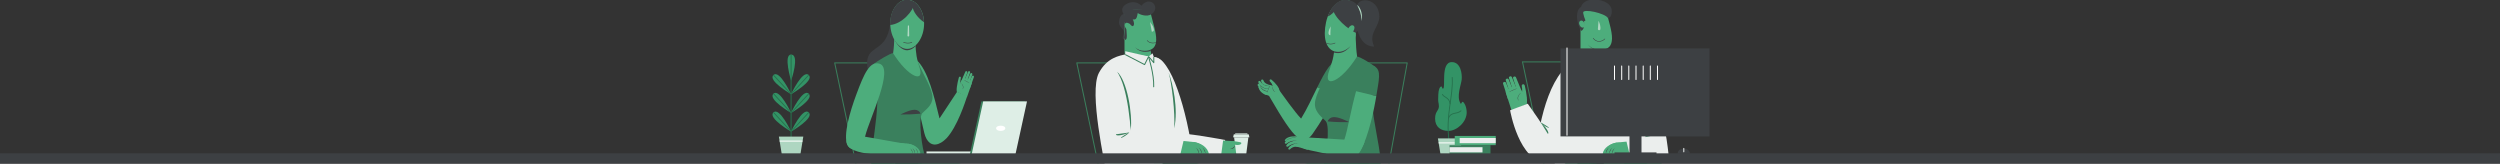 <?xml version="1.0" encoding="utf-8"?>
<!-- Generator: Adobe Illustrator 21.1.0, SVG Export Plug-In . SVG Version: 6.00 Build 0)  -->
<svg version="1.1" id="join-us" xmlns="http://www.w3.org/2000/svg" xmlns:xlink="http://www.w3.org/1999/xlink" x="0px" y="0px"
	 viewBox="0 0 2500 163.6" style="enable-background:new 0 0 2500 163.6;" xml:space="preserve">
<rect x="0" y="0" width="2500" height="163.6" fill="#333333" stroke="none"/>
<style type="text/css">
	.st0{fill:#DEEEE6;}
	.st1{fill:#3A805D;}
	.st2{fill:#4DAD7C;}
	.st3{fill:none;stroke:#3A805D;stroke-linejoin:round;stroke-miterlimit:10;}
	.st4{fill:#3A805D;stroke:#3A805D;stroke-linejoin:round;stroke-miterlimit:10;}
	.st5{fill:#3D4043;}
	.st6{fill:#AED6C1;}
	.st7{clip-path:url(#SVGID_2_);fill:none;stroke:#3D4043;stroke-width:0.521;stroke-linecap:round;stroke-miterlimit:10;}
	.st8{fill:#EBEEED;}
	.st9{clip-path:url(#SVGID_4_);fill:none;stroke:#3D4043;stroke-width:0.521;stroke-linecap:round;stroke-miterlimit:10;}
	.st10{fill:none;stroke:#3A805D;stroke-linecap:round;stroke-linejoin:round;stroke-miterlimit:10;}
	.st11{clip-path:url(#SVGID_6_);}
	.st12{fill:none;}
	.st13{fill:#FFFFFF;}
	.st14{fill:#B2DAC5;}
	.st15{fill:none;stroke:#3D4043;stroke-width:0.566;stroke-linecap:round;stroke-miterlimit:10;}
	.st16{fill:#339366;}
	.st17{fill:none;stroke:#26714D;stroke-width:0.907;stroke-linecap:round;stroke-miterlimit:10;}
	.st18{clip-path:url(#SVGID_8_);fill:none;stroke:#FFFFFF;stroke-miterlimit:10;}
	.st19{fill:none;stroke:#3A805D;stroke-miterlimit:10;}
	.st20{fill:none;stroke:#3D4043;stroke-width:0.511;stroke-linecap:round;stroke-miterlimit:10;}
	.st21{fill:none;stroke:#3A805D;stroke-width:1.026;stroke-linecap:round;stroke-linejoin:round;stroke-miterlimit:10;}
	.st22{clip-path:url(#SVGID_10_);}
	.st23{clip-path:url(#SVGID_12_);fill:none;stroke:#26714D;stroke-width:0.907;stroke-miterlimit:10;}
	.st24{clip-path:url(#SVGID_14_);fill:none;stroke:#26714D;stroke-width:0.907;stroke-miterlimit:10;}
	.st25{clip-path:url(#SVGID_16_);fill:none;stroke:#26714D;stroke-width:0.907;stroke-miterlimit:10;}
	.st26{clip-path:url(#SVGID_18_);fill:none;stroke:#26714D;stroke-width:0.907;stroke-miterlimit:10;}
	.st27{fill:none;stroke:#26714D;stroke-miterlimit:10;}
	.st28{clip-path:url(#SVGID_20_);fill:none;stroke:#26714D;stroke-width:0.907;stroke-miterlimit:10;}
	.st29{clip-path:url(#SVGID_22_);fill:none;stroke:#26714D;stroke-width:0.907;stroke-miterlimit:10;}
	.st30{clip-path:url(#SVGID_24_);fill:none;stroke:#FFFFFF;stroke-miterlimit:10;}
	.st31{fill:none;stroke:#FFFFFF;stroke-linecap:round;stroke-miterlimit:10;}
	.st32{fill:none;stroke:#FFFFFF;stroke-miterlimit:10;}
	.st33{fill:none;stroke:#EBEEED;stroke-linecap:round;stroke-miterlimit:10;}
</style>
<g>
	<ellipse class="st0" cx="1338.2" cy="288.7" rx="51.7" ry="3.9"/>
	<g>
		
			<rect x="1311.8" y="241.7" transform="matrix(6.123234e-17 -1 1 6.123234e-17 1114.408 1599.871)" class="st1" width="90.6" height="2"/>
	</g>
	<g>
		<path class="st1" d="M1339.4,60.8c8.2,3.4,4.4,17.7-3.3,33.6l-18.8-7.1C1325.1,71.5,1332.1,58.7,1339.4,60.8z"/>
		<path class="st2" d="M1271.4,92.2l5-2.8c0.9-0.5,2.1-0.3,2.7,0.6c3.5,4.9,16.1,22.6,22,28.6c5.9-9.6,11.2-21.1,16.2-31.3l18.8,7.1
			c-6.8,14.2-16.6,29.6-23.8,39.9c-9.9,12.7-17.6,5.7-41.9-36.1C1268.6,95.1,1267.4,93.8,1271.4,92.2z"/>
	</g>
	<g>
		<polygon class="st3" points="1365.3,62.9 1407.2,62.9 1383.1,195.9 1356.6,195.9 		"/>
		<rect x="1279" y="195.1" class="st4" width="104" height="3"/>
	</g>
	<path class="st1" d="M1375.4,66.9c-4.3-3.4-15.6-10.3-18.2-10.3s-20.7-4.7-26.7,9.6c-5.9,13.8-15.6,28.4-15.6,37.9
		c0,8.7,8.1,13.9,10.9,17.1c4.7,5.5,0.3,38.6-3.7,48.6l58.8,0.4C1381.5,139.4,1364.7,104.9,1375.4,66.9z"/>
	<path class="st2" d="M1357.1,56.4c-1.6-10.9-1.5-24.2-1.4-30.5c0.1-2-1.6-3.7-3.6-3.7l0,0c-1.1,0-2.1,0.5-2.7,1.3l-13,16.9
		c-1,1.2-1.6,2.7-1.7,4.3c-0.7,12.5-2.8,18.3-5.4,25.6C1322.1,89.8,1341.3,82,1357.1,56.4z"/>
	<path class="st5" d="M1327.7,121.4c0.1-0.6,1-2.3,2.4-3.2c3.9-2.6,10.2-0.3,19.3,3.9C1342,122.3,1334.7,122.1,1327.7,121.4z"/>
	<g>
		<g>
			<path class="st2" d="M1307.8,149.8l-10.9-3.1c-2.9-0.7-4.4-3.2-4.1-6.2l0,0c0.2-1.9,0.3-4.2,3.2-3.9l12.1,1L1307.8,149.8z"/>
			<path class="st2" d="M1298.4,137.1c-4.2-1.5-11-0.8-13.5,2.8c-0.3,0.4,0,1.1,0.7,1.3l0,0c0.4,0.2,0.9,0.1,1.2-0.1
				c1.2-0.9,4.8-2.8,10.3-0.8L1298.4,137.1z"/>
			<path class="st2" d="M1298.9,138.3c-4.2-1.5-11.3-0.3-14,4c-0.3,0.5,0,1.2,0.6,1.4l0,0c0.4,0.2,0.9,0.1,1.2-0.2
				c1.3-1.1,5-3.5,10.6-1.5L1298.9,138.3z"/>
			<path class="st5" d="M1296.4,137.8c-2.6-0.8-8.5,0.2-10.7,3.5c0,0,0,0,0,0C1288.2,138.5,1292.7,137.4,1296.4,137.8z"/>
			<path class="st2" d="M1299.8,141.2c-4.3-1.3-11.2,0.1-13.5,4.2c-0.3,0.5,0.1,1.1,0.7,1.3l0,0c0.4,0.1,0.9,0,1.2-0.2
				c1.2-1.1,4.7-3.5,10.3-1.8L1299.8,141.2z"/>
			<path class="st5" d="M1297,140.8L1297,140.8c-1.9-0.5-5.9-0.1-8.4,1.5c1-0.5,2.1-0.8,3.5-1C1293.7,140.8,1296.1,140.7,1297,140.8
				z"/>
			<path class="st2" d="M1299.5,143.7c-3.7-0.9-9.4,0.9-11.2,4.7c-0.2,0.5,0.1,1,0.7,1.2l0,0c0.4,0.1,0.7,0,1-0.3
				c0.9-1,3.8-3.5,8.6-2.3L1299.5,143.7z"/>
			<path class="st5" d="M1298.3,143.5c-2.5-0.4-5.7,0.2-8,1.7c0.7-0.4,1.6-0.7,2.6-0.8C1294.6,143.7,1296.6,143.4,1298.3,143.5z"/>
		</g>
		<path class="st2" d="M1303.6,148.6l1.5-11.3l39,2.3l11.6,0.7c2.9,0.2,5.8,0.6,9,1.3c-3.6,9.5-7.3,13.4-10.5,14.9
			c-2.3,1-4.2,1.3-5.7,1l0,0C1330.7,154.9,1308.2,150.2,1303.6,148.6z"/>
	</g>
	<g>
		<g>
			<path class="st5" d="M1350.7,284l-1.6,3.7c-0.2,0.4,0.3,0.7,0.7,0.5l22.5-16.8l-3.5-4.2C1357.7,281.4,1352.9,284.3,1350.7,284z"
				/>
			<path class="st2" d="M1362.6,270.1c-0.8,0.7-1.7,1.4-2.6,2.1c-4.7,3.5-5.4,3-5.4,3l-3.8,8.9c2.2,0.4,7-2.6,18.1-16.8l-1.4-1.7
				C1367.4,265.5,1365.6,267.5,1362.6,270.1z"/>
		</g>
		<path class="st1" d="M1340.7,192.3c28.6-5.7,33.5-6.9,34-12.6c0.9-9.2-0.9-20.3-22.6-22c-15.9-1.3-76.5,7.8-77.9,22.1
			C1272,201.2,1340.7,192.3,1340.7,192.3z"/>
		<path class="st2" d="M1367.4,265.5c0,0-0.4,3.2-5.8,7.2c-5.4,4-7.1,2.4-7.1,2.4s-8.5-10.3-16.5-16.9c-7.8-6.5,14.4-10.8,14.4-10.8
			L1367.4,265.5z"/>
		<path class="st1" d="M1302.8,173c-7.6-12.6-39,2.3-28.9,19.7c18.1,30.9,51.9,59.1,70.2,72.3l16-11.7
			C1340.8,227.8,1309.1,183.6,1302.8,173z"/>
		<path class="st5" d="M1305.4,185.5c-3,2.4-3.8,5.4-4.5,8.5c-1.8,8-3.7,19.7-4.4,28.7c7,7.7,14.3,14.8,21.4,21.1
			c2.5,1.9,4.9,3.9,7.3,6c3.5-10.7,7.2-20.6,9.8-30.4v0c-9.8-13.5-19.2-26.8-25.6-36.1c-0.2-0.3-0.7-0.4-1.1-0.2
			C1307.5,183.9,1306,185.1,1305.4,185.5z"/>
	</g>
	<path class="st1" d="M1362.5,194.5c12.4-1.8,18-17.1,18.3-24.4c0.7-13.6-4.4-11.1-16.6-8.2c-12.8,3.1-61.5,13.9-60.6,31.4
		C1304.3,205.7,1362.5,194.5,1362.5,194.5z"/>
	<g>
		<path class="st5" d="M1307.1,285.5l-3.7,2c-0.4,0.2-0.2,0.8,0.2,0.8h28.6v-6.2C1314.3,286.8,1308.6,287.1,1307.1,285.5z"/>
		<path class="st2" d="M1325.5,281.5c-1.1,0.1-2.2,0.1-3.4,0.1c-5.9,0-6.2-0.9-6.2-0.9l-8.7,4.7c1.5,1.6,7.2,1.3,25.1-3.4v-1.3
			C1332.3,280.8,1329.6,281.3,1325.5,281.5z"/>
		<path class="st2" d="M1332.3,280.8c0,0-2.4,2.3-9.2,2.3s-7.2-2.3-7.2-2.3s0-13.1-1.9-23c-1.9-9.7,18.3,0,18.3,0V280.8z"/>
	</g>
	<g>
		<path class="st1" d="M1334.9,190.5c0-14.3-32.1-9.7-31.3,2.1c1.9,27.1,6.6,53.7,8.8,77h21.8C1335.2,239.5,1334.9,215,1334.9,190.5
			z"/>
	</g>
	<g>
		<path class="st1" d="M1375.4,66.9c5.7,4,3.7,12.3,0.9,29.1l-20.2-4.9C1360.5,75.8,1369,62.4,1375.4,66.9z"/>
		<path class="st2" d="M1344.3,139.8c3.3-9.3,6.8-31,11.8-48.6l20.2,4.9c-0.6,3.4-1.2,7.1-2,10.9c-3.7,19.2-11.5,45.2-18.5,49.5
			C1343.5,163.2,1341.3,147.1,1344.3,139.8z"/>
	</g>
	<path class="st2" d="M1355.7,35.3c-1.9,9.1-10.1,18.3-19.6,16.5c-10.8-2-13.1-15-10.1-29.3c3.1-14.4,12.5-23.8,22-22.3
		C1357.5,1.7,1354.6,20.3,1355.7,35.3z"/>
	<path class="st5" d="M1332.4,7.5c1.4,10.6,16.6,22.3,23.3,25.3c1.1-1.6,2.5-1.8,7.6-5.9c-2.6-14.9-3.2-23.7-13.5-26.5
		C1342.5-1.6,1336.7,1.5,1332.4,7.5z"/>
	
		<ellipse transform="matrix(0.519 -0.855 0.855 0.519 624.049 1169.211)" class="st2" cx="1351.1" cy="30" rx="4.7" ry="2.9"/>
	<path class="st5" d="M1357.1,5c2.7-7.2,17.7-6.9,21.5,6.2c4.3,14.9-11.7,20.2-4.4,35.4c-15,0-17.6-19.5-18-22.9
		C1355.7,17.1,1357.1,5,1357.1,5z"/>
	<path class="st6" d="M1357.1,5c1.8,1,6.1,6.7,4.6,16.1C1361,12.8,1359.7,10.5,1357.1,5z"/>
	<path class="st6" d="M1330.8,26.3c-0.5,4.5-0.4,8.9-0.4,8.9C1327,35.2,1328.8,29.5,1330.8,26.3z"/>
	<g>
		<defs>
			<path id="SVGID_1_" d="M1355.7,35.3c0.3,9-10.1,18.3-19.6,16.5c-10.8-2-13.1-15-10.1-29.3c3.1-14.4,12.5-23.8,22-22.3
				C1357.5,1.7,1354.6,20.3,1355.7,35.3z"/>
		</defs>
		<clipPath id="SVGID_2_">
			<use xlink:href="#SVGID_1_"  style="overflow:visible;"/>
		</clipPath>
		<path class="st7" d="M1335.1,43c-3.3,1.8-8.4,1.4-11.5-1.6"/>
	</g>
	<path class="st5" d="M1351.1,45.4c-3.9,4.4-9.5,7.2-15,6.3c-0.7-0.1-1.3-0.3-1.9-0.5c-0.1,0.5-0.1,0.9-0.2,1.4
		c2,0.6,4.5,0.6,6.3,0.3C1344.2,52.2,1348.1,49.4,1351.1,45.4z"/>
	<path class="st5" d="M1335.8,8.4c0.2-1.2-1.8-1.5-2.2-2.4c-2.5,2.8-4.4,6.2-5.8,10.4C1331.1,15.2,1335.3,11.4,1335.8,8.4z"/>
</g>
<g>
	<g>
		<path class="st8" d="M1225.8,154.1l-0.7-14.1c0,0-37.3-7.4-60.6-7.8l4.7,11.9C1180,163,1225.8,154.1,1225.8,154.1z"/>
	</g>
	<g>
		<path class="st8" d="M1193,157.2c-5.7-46.2-22.4-100.9-39.2-100.1l0,0c-17.1,3.7,5.8,79.3,10.4,100.7"/>
	</g>
	<ellipse class="st0" cx="1194.1" cy="288.7" rx="73.7" ry="3.9"/>
	<g>
		
			<rect x="1093.4" y="241.7" transform="matrix(6.123234e-17 -1 1 6.123234e-17 896.018 1381.482)" class="st1" width="90.6" height="2"/>
	</g>
	<polygon class="st2" points="1091.7,289.5 1091.7,289.5 1091.7,289.5 	"/>
	<g>
		<g>
			<g>
				<path class="st2" d="M1221.2,154.6c0,0,10.4,0.4,15.4-1c4.7-1.3,9-2.1,7.6-6.2l0,0c-0.8-3.5-7.1-6-11.4-6.3l-9.7-0.6
					L1221.2,154.6z"/>
			</g>
		</g>
		<g>
			<g>
				<polygon class="st0" points="1236.4,155.2 1246.1,155.2 1248.4,137.3 1234.1,137.3 				"/>
			</g>
			<rect x="1235.2" y="133.4" class="st0" width="12.2" height="0.9"/>
			<polygon class="st0" points="1249.4,137.3 1248.7,134.3 1233.8,134.3 1233.1,137.3 			"/>
		</g>
		<path class="st2" d="M1241.1,143.8c0.8-1.1-0.3-1.4-1-1.6c0,0-5.7-1.1-7.6-1.2c-0.4,0.5-0.5,1.8-0.4,3
			C1234.3,145,1239.7,145.7,1241.1,143.8z"/>
		<path class="st5" d="M1229.8,149.1c2.4-0.4,5-2.4,5.3-4.1C1234.9,146.6,1234.2,149.1,1229.8,149.1z"/>
	</g>
	<g>
		<polygon class="st3" points="1118.7,62.9 1076.8,62.9 1104.9,195.9 1131.4,195.9 		"/>
		
			<rect x="1104.8" y="195.1" transform="matrix(-1 -4.489754e-11 4.489754e-11 -1 2313.667 393.273)" class="st4" width="104" height="3"/>
	</g>
	<path class="st1" d="M1173.6,194.3c-12.6-0.3-19.6-10.8-20.8-19.5c-1.8-13.4,4-16.6,16.5-15.2c13.1,1.5,62.3,4.1,63.6,26.4
		C1233.6,198.5,1173.6,194.3,1173.6,194.3z"/>
	<path class="st5" d="M1169.3,167.8c19.6,1.1,34.7,27.8,34.7,27.8l-28.4-0.1C1175.6,195.5,1153.8,167,1169.3,167.8z"/>
	<path class="st1" d="M1128.8,194.3c-12.6-0.3-19.6-10.8-20.8-19.5c-1.8-13.4,2.7-14.1,15.2-12.6c13.1,1.5,60.6,0.5,61.5,23.5
		C1185.2,198.1,1128.8,194.3,1128.8,194.3z"/>
	<path class="st5" d="M1126.1,51.2c0,0,7.2-0.2,15.3-0.2c8.1,0,11.2,2.4,11.2,2.4s0.1,3.1-0.8,4
		C1150.9,58.2,1126.1,51.2,1126.1,51.2z"/>
	<g>
		<path class="st5" d="M1148.5,15.4c4.5-1.2,7.8-4.7,6.4-9.5s-8.3-6.7-13.4-0.2c-5.2-4.9-10.9-3.4-12.4-2.9
			c-4.1,1.5-9.4,4.8-5.6,11.2c-4.7,1.6-4.5,8.7-4.5,8.7c0.2,4.5,4.9,6.4,4.9,9.3c0,3.9-4.1,8,3.3,8c7.6-0.8,11.6-4.5,9.9-11.3
			c0-3.1,1-4.3,2.5-4.3c1.6,0.2,3.3,2.5,4.9,1.7c1.6-0.8,0.4-3.6-1-5.2C1146.3,21.1,1147.5,21.2,1148.5,15.4z"/>
		<path class="st2" d="M1124.5,52V37.3V22.4h10.4l15.7,27.5l0.8,5.6c0,2.7-3.2,5.3-12.5,5.3S1124.5,57,1124.5,52z"/>
		<path class="st2" d="M1127,23.6c0,0-2-7.3-2.2-8.6c-0.7-4,8.5-5.5,12.1-5.5s12.8-0.6,13.9,4.3c2.1,8.8,5.6,18.9,5.4,26.1
			c-0.2,6.5-3,10.8-11.6,10.8c-13.3,0-13.8-13.5-16.3-21.5L1127,23.6z"/>
		<path class="st5" d="M1144.5,50.8c2.5,0,4.5-0.4,6.1-1.1l0.2,1.3c-1.5,0.5-3.3,0.8-5.4,0.8c-4.9,0-8.1-1.9-10.3-4.6
			C1137.3,49.4,1140.2,50.8,1144.5,50.8z"/>
		<path class="st6" d="M1150,21.9c1,4.9,1.8,9.8,1.8,9.8C1156.1,31.6,1152.9,25.4,1150,21.9z"/>
		<path class="st5" d="M1137.7,13.1c-1,6.7-2.2,6.4-5,6.4c1.4,1.8,1.9,5.6,0.4,6.5c-1.6,0.9-2.8-2.4-4.3-2.6c-1.6,0-2.5,1.3-2.5,4.9
			c0.2,4.1,1.6,11.9-1.2,11.5l-1-2l0.7-6.1l-0.8-22l26.8-1l0.7,5.4C1147,17.4,1139.6,14.4,1137.7,13.1z"/>
		<ellipse transform="matrix(0.905 -0.424 0.424 0.905 95.725 481.192)" class="st2" cx="1128" cy="25.7" rx="2.5" ry="3.6"/>
		<g>
			<defs>
				<path id="SVGID_3_" d="M1127,23.6c0,0-2-7.3-2.2-8.6c-0.7-4,8.5-5.5,12.1-5.5s12.8-0.6,13.9,4.3c2.1,8.8,5.6,18.9,5.4,26.1
					c-0.2,6.5-3,10.8-11.6,10.8c-13.3,0-13.8-13.5-16.3-21.5L1127,23.6z"/>
			</defs>
			<clipPath id="SVGID_4_">
				<use xlink:href="#SVGID_3_"  style="overflow:visible;"/>
			</clipPath>
			<path class="st9" d="M1147.2,40.5c1.9,2.4,5.4,3.2,9.4,1.9"/>
		</g>
	</g>
	<path class="st8" d="M1098.9,72.9c8-15.1,20-17.3,28.7-18.9l21.2,2.5l4.2,0.4c12.2,1.9,18.1,10,21.2,71.5l0.6,30.1
		c0,0-51.3,21.7-68,17.8C1105.3,164.3,1088.6,92.3,1098.9,72.9z"/>
	<polygon class="st8" points="1153.8,57 1153.9,62.7 1148.6,56.5 1152.6,53.4 	"/>
	<path class="st1" d="M1174.2,128.4c1.1-15.8-2.5-45.4-5.6-55.7C1172.6,82.4,1178.6,109,1174.2,128.4z"/>
	<polygon class="st8" points="1125.3,54.6 1145.8,65.2 1148.6,56.5 1125.3,51.2 	"/>
	<path class="st10" d="M1148.6,57c0,0,5.6,17.2,5.1,29.8"/>
	<g>
		<polygon class="st5" points="1233.7,266.1 1235.2,279.6 1244.5,288.4 1220.3,288.4 1218,266.7 		"/>
		<path class="st1" d="M1214,270h25.6l-5.6-83.1c-0.7-8-7.3-14.7-15.3-14.7l0,0c-9.3,0-16.4,8.8-15.3,18L1214,270z"/>
	</g>
	<g>
		<defs>
			<path id="SVGID_5_" d="M1098.9,72.9c8-15.1,20-17.3,28.7-18.9l21.2,2.5l4.2,0.4c12.2,1.9,18.1,10,21.2,71.5l0.6,30.1
				c0,0-51.3,21.7-68,17.8C1105.3,164.3,1088.6,92.3,1098.9,72.9z"/>
		</defs>
		<clipPath id="SVGID_6_">
			<use xlink:href="#SVGID_5_"  style="overflow:visible;"/>
		</clipPath>
		<g class="st11">
			<polyline class="st10" points="1124.7,54.3 1144.6,64.6 1148.6,56.5 1153.8,62.7 1153.8,55.6 			"/>
		</g>
	</g>
	<line class="st12" x1="1139.2" y1="269.6" x2="1138.2" y2="260.1"/>
	<path class="st1" d="M1130.7,130.7L1130.7,130.7c-2.3-18-8.6-47.1-13.6-58.9C1126.9,80.1,1132.8,113.7,1130.7,130.7z"/>
	<g>
		<g>
			<path class="st8" d="M1130.7,131c-1.8-27.6-8.6-67.7-23.9-64.4l0,0c-16.5,14.9-4.6,55,0,76.4"/>
		</g>
		<path class="st8" d="M1185.8,154.1l-0.8-17c0,0-37-6.3-60.5-4.9l-17.6,11.9C1111.2,162.8,1185.8,154.1,1185.8,154.1z"/>
	</g>
	<g>
		<g>
			<path class="st2" d="M1180,155.8l16.3-0.3c4.4-0.1,7.3-2.8,8-6.7l0,0c-0.6-3.5-6.9-6.3-11.1-6.8l-9.7-1L1180,155.8z"/>
			<g>
				<path class="st2" d="M1193.3,141.9c7.2,0.8,14.7,5.5,15.5,12c0.1,0.8-0.7,1.5-1.7,1.5h0.2c-0.6,0-1.2-0.4-1.5-0.9
					c-1-1.9-4.3-6.8-12.9-7.2L1193.3,141.9z"/>
			</g>
			<path class="st2" d="M1191,141.9c6.5,0.7,14.4,6.1,14.6,12.2c0,0.8-0.9,1.3-1.9,1.2l0,0c-0.6-0.1-1.2-0.4-1.4-0.9
				c-0.8-1.9-3.7-6.7-12.2-7.6L1191,141.9z"/>
			<path class="st2" d="M1190.5,142.9c5.4,0.9,11.7,5.9,11.4,11.5c0,0.7-0.8,1.2-1.7,1l0,0c-0.5-0.1-1-0.4-1.1-0.8
				c-0.5-1.7-2.6-6.1-9.7-7.3L1190.5,142.9z"/>
		</g>
		<path class="st5" d="M1205.5,154c0-2.8-1-5-3.6-7C1204.6,149.4,1205.5,154,1205.5,154z"/>
		<path class="st5" d="M1202,154.2c0-2.8-1-5-3.6-7C1201,149.6,1202,154.2,1202,154.2z"/>
		<path class="st5" d="M1199.2,154.4c0-2.8-1-5-3.6-7C1198.2,149.8,1199.2,154.4,1199.2,154.4z"/>
	</g>
	<g>
		<path class="st1" d="M1129.1,132.5l-13.1,1.8C1115.4,136.4,1123,135.4,1129.1,132.5z"/>
		<path class="st1" d="M1129.3,132.1c-0.8,2.2-8.2,6.5-8.4,5.7C1120.7,137.4,1125.1,134.9,1129.3,132.1z"/>
	</g>
	<path class="st5" d="M1202.5,185.3c-0.5,6.6-0.5,10.6,1.6,10.3C1204.4,195.6,1202.5,185.3,1202.5,185.3z"/>
	<path class="st5" d="M1155.6,189.3l-27.7,5h0c0.3,0,0.6,0,0.9,0c0,0,12.5,0.8,25.6,0.4c0.3,0,0.6,0,0.9,0
		C1155.3,194.7,1156.1,192.4,1155.6,189.3z"/>
	<g>
		<polygon class="st5" points="1185.2,265.6 1186.7,279.2 1196,288 1171.8,288 1169.6,266.3 		"/>
		<path class="st1" d="M1164.8,269.6h25.6l-5.6-87.6c-0.7-8-7.3-14.7-15.3-14.7l0,0c-9.3,0-16.4,8.8-15.3,18L1164.8,269.6z"/>
	</g>
</g>
<g>
	<ellipse class="st0" cx="914" cy="288.7" rx="58" ry="3.9"/>
	<g>
		
			<rect x="834.8" y="241.7" transform="matrix(6.123234e-17 -1 1 6.123234e-17 637.335 1122.799)" class="st1" width="90.6" height="2"/>
	</g>
	<g>
		<g>
			
				<rect x="926.5" y="151.4" transform="matrix(-1 -1.224647e-16 1.224647e-16 -1 1900 307.856)" class="st0" width="47" height="5"/>
			<polygon class="st1" points="969.4,156.4 1013.2,156.4 1025.2,101.4 981.4,101.4 			"/>
			<polygon class="st0" points="971.2,156.4 1015,156.4 1027,101.4 983.2,101.4 			"/>
		</g>
		<ellipse class="st13" cx="1000.7" cy="128.3" rx="4.6" ry="2.6"/>
	</g>
	<g>
		<polygon class="st3" points="876.5,62.9 834.7,62.9 862.7,195.9 889.2,195.9 		"/>
		
			<rect x="862.8" y="195.1" transform="matrix(-1 -1.224647e-16 1.224647e-16 -1 1829.562 393.273)" class="st4" width="104" height="3"/>
	</g>
	<path class="st2" d="M928,263.2c0,0,20.1-2.8,15.6,5.2c-3,5.3-5.7,12.4-7.2,16.2h-15.6L928,263.2z"/>
	<path class="st2" d="M928.1,281.8c0.9,0.1,2,0.1,3,0.1c5.3,0,5.6-0.8,5.6-0.8l7.8,4.5c-1.4,1.5-7.1,1.8-23.1-2.7l0.6-1.9
		C922,281,924.4,281.5,928.1,281.8z"/>
	<path class="st1" d="M920.2,153.2l54.1,13.8c7,1.8,10.7,9.3,7.8,15.9l-36.9,84.4h-26.9l25.8-65l-36.6-8.4
		c-12.3-2.8-19-16.1-13.9-27.7l0,0C898,155.9,909.3,150.4,920.2,153.2z"/>
	<path class="st5" d="M893.5,166.3L893.5,166.3c1.4-3.2,3.4-5.9,5.8-8c1.7,1.4,3.1,1.3,3.1,1.3l39.7,9c8,2.3,11.7,11.4,8.6,19
		l-7,14.8l-36.2-8.4C895.2,191.1,888.5,177.8,893.5,166.3z"/>
	<path class="st2" d="M892.3,263.2c0,0,20.1-2.8,15.6,5.2c-3,5.3-5.7,12.4-7.2,16.2H885L892.3,263.2z"/>
	<path class="st5" d="M911.5,287.3c0.4,0.2,0.2,0.7-0.2,0.7h-26.2c-0.6,0-1-0.6-0.8-1.2l1.4-4.1c16,4.6,21.7,4.3,23,2.8L911.5,287.3
		z"/>
	<path class="st2" d="M892.3,281.8c0.9,0.1,2,0.1,3,0.1c5.3,0,5.6-0.8,5.6-0.8l7.8,4.5c-1.4,1.5-7.1,1.8-23.1-2.7l0.6-1.9
		C886.3,281,888.6,281.5,892.3,281.8z"/>
	<path class="st1" d="M896.8,154.5l40.1,14.1c7.8,2.7,11.7,11.5,8.6,19.1l-33.3,81.6h-28.3l22.6-72.7c0,0-35.7,4.2-35.7-23.5
		C870.7,135,896.8,154.5,896.8,154.5z"/>
	<path class="st5" d="M890.3,22.9c-3.2,31.9-25.5,20-23,43.7C870.2,92.5,913.2,56.1,890.3,22.9z"/>
	<path class="st2" d="M946.2,138.6c11.1-11.6,19.1-37,20.9-42.2l-9.9-4.8l-17.7,26.8c-5-20.4-11.4-48.6-23.3-58.7
		c-9.5-8-4.8,17.2,0.3,39.4c2.4,10.2,5.1,23.2,7.8,33.9c2.3,9.3,7.7,13.6,14.8,10.6c0,0,0,0,0,0c0,0,0,0,0,0c0,0,0.1,0,0.1-0.1
		c2.1-0.8,4.2-2.3,6.2-4.2c0,0,0.1-0.1,0.1-0.1l0.1-0.1c0.1-0.1,0.2-0.2,0.3-0.3L946.2,138.6C946.2,138.6,946.2,138.6,946.2,138.6z"
		/>
	<g>
		<path class="st1" d="M870.9,167c0.7-29.2,12.6-67.6,2.6-103c4-3.1,17-10.9,19.5-10.9c2.5,0,19.3-4.3,24.9,9
			c5.5,12.9,14.6,26.6,14.6,35.4c0,8.1-7.6,12.8-10.2,15.7c-4.4,5.1-0.3,36.5,3.4,45.1L870.9,167z"/>
		<path class="st5" d="M920.5,113.7c-0.1-0.6-0.9-2.1-2.2-2.9c-3.7-2.4-9.5-0.3-18,3.7C907.2,114.6,914,114.3,920.5,113.7z"/>
	</g>
	<g>
		<path class="st2" d="M893.1,53.2c1.5-10.2,1.4-22.5,1.3-28.4c0-1.9,1.5-3.4,3.4-3.4l0,0c1,0,1.9,0.4,2.6,1.2l13.3,15.6
			c0.9,1.1,1.5,2.5,1.6,4c0.6,11.7,1.5,17.2,3.8,24C925.7,84.4,907.9,77.1,893.1,53.2z"/>
		<path class="st5" d="M897.7,21.4c1,0,1.9,0.4,2.6,1.2l13.3,15.6c0.9,1.1,1.5,2.5,1.6,4c0.1,1.5,0.2,2.8,0.2,4.1
			c-2.3,2.4-5.1,3.8-8.1,4c-5.1,0.2-10.8-5.5-13.1-11.7c0.3-6.6,0.3-10.1,0.2-13.8C894.3,22.9,895.8,21.4,897.7,21.4z"/>
	</g>
	<path class="st2" d="M890.3,23.6c0,13.6,7.9,25.3,16.9,25.3s16.9-11.7,16.9-25.3c0-13.6-7.9-24-16.9-24S890.3,10,890.3,23.6z"/>
	<path class="st14" d="M908.3,36.5L908.3,36.5c0.5,0,0.9-0.4,0.9-0.9L909,25.5h-1.1l-0.4,10C907.4,36.1,907.8,36.5,908.3,36.5z"/>
	<path class="st5" d="M915,2.6c-0.4-1-4.5-2.9-8-2.9c-9.1,0-16.9,10.4-16.9,24c0,0.4,0,0.8,0,1.3C902.1,24,913.3,11,915,2.6z"/>
	<g>
		<g>
			<path class="st2" d="M897.5,154.7l13-0.2c3.5,0,5.8-2.2,6.4-5.4l0,0c-0.5-2.8-5.5-5-8.9-5.4l-7.8-0.8L897.5,154.7z"/>
			<g>
				<path class="st2" d="M908,143.7c5.8,0.7,11.7,4.3,12.4,9.5c0.1,0.6-0.6,1.2-1.4,1.2h0.2c-0.5,0-1-0.3-1.2-0.7
					c-0.8-1.5-3.4-5.5-10.3-5.8L908,143.7z"/>
			</g>
			<path class="st2" d="M906.2,143.6c5.1,0.6,11.5,4.9,11.6,9.8c0,0.6-0.7,1.1-1.5,1l0,0c-0.5-0.1-0.9-0.3-1.1-0.7
				c-0.6-1.5-2.9-5.3-9.7-6.1L906.2,143.6z"/>
			<path class="st2" d="M905.8,144.4c4.3,0.7,9.3,4.7,9.1,9.1c0,0.5-0.7,0.9-1.3,0.8l0,0c-0.4-0.1-0.8-0.3-0.9-0.7
				c-0.4-1.4-2.1-4.9-7.7-5.8L905.8,144.4z"/>
		</g>
		<path class="st5" d="M917.8,153.3c0-2.2-0.8-4-2.9-5.6C917.1,149.6,917.8,153.3,917.8,153.3z"/>
		<path class="st5" d="M915,153.5c0-2.2-0.8-4-2.9-5.6C914.2,149.8,915,153.5,915,153.5z"/>
		<path class="st5" d="M912.7,153.6c0-2.2-0.8-4-2.9-5.6C912,149.9,912.7,153.6,912.7,153.6z"/>
		<path class="st2" d="M847.5,145.1c-5.1-10,10.6-9.9,19.3-8.1l39.6,7l-1.8,11.1C897.5,155,853.8,157,847.5,145.1z"/>
	</g>
	<g>
		<path class="st2" d="M847.3,144.7c-4.2-9.7,2.7-33.3,9.1-50.4c7.6-20.5,13.4-33.6,23.1-30.6c15,4.6-10.1,55.4-14.2,72
			C863.9,143,852.4,155.1,847.3,144.7z"/>
	</g>
	<path class="st5" d="M924,22.2c-0.4-9.2-4.3-16.7-9.7-20.3l-1.6,4.9C912.8,11.4,918.3,18.5,924,22.2z"/>
	<g>
		<path class="st2" d="M957.1,91.8l3.9-10.3c1.4-2.9,4-3.2,7.1-2l0,0c1.9,0.8,4,2.7,3.6,4.1l-4.8,13.7L957.1,91.8z"/>
		<path class="st2" d="M957.2,92.5c-1.4-1.5,0.1-9.4,1.6-14.8c0.2-0.9,0.9-1.2,1.5-1l0,0c0.4,0.2,0.6,0.6,0.6,1
			c0,1.1-1.1,3.4-0.2,5.9c1,2.9-0.5,6-2.8,8L957.2,92.5z"/>
		<path class="st5" d="M962.5,89.4c2.3-2.5-0.7-5.9-1.4-6.4C961.9,84.2,964,86.4,962.5,89.4z"/>
		<path class="st2" d="M963.2,84.1l-2.7-1.4l4.8-10.9c0.2-0.6,0.9-0.8,1.4-0.6l0,0c0.5,0.2,0.8,0.8,0.6,1.4L963.2,84.1z"/>
		<path class="st2" d="M966,84.1l-2.7-1.3l4.8-11c0.2-0.6,0.9-0.8,1.4-0.6l0,0c0.5,0.2,0.8,0.8,0.6,1.4L966,84.1z"/>
		<path class="st2" d="M968.2,86l-2.7-1.3l4.8-11c0.2-0.6,0.9-0.8,1.4-0.6l0,0c0.5,0.2,0.8,0.8,0.6,1.4L968.2,86z"/>
		<path class="st2" d="M969.8,88.6l-2.7-1.3l4.8-11c0.2-0.6,0.9-0.8,1.4-0.6l0,0c0.5,0.2,0.8,0.8,0.6,1.4L969.8,88.6z"/>
		<path class="st5" d="M963.8,80.1c1.7,1,5.5,3,5.9,3.2C969.2,82.6,964.6,80,963.8,80.1z"/>
	</g>
	<path class="st15" d="M911.9,42.4c-2.5,1-5.6,1-8.3-0.1"/>
	<path class="st5" d="M947.3,287.3c0.4,0.2,0.2,0.7-0.2,0.7h-26.2c-0.6,0-1-0.6-0.8-1.2l1.4-4.1c16,4.6,21.7,4.3,23,2.8L947.3,287.3
		z"/>
</g>
<ellipse class="st0" cx="1645.8" cy="288.6" rx="101.1" ry="3.9"/>
<g>
	
		<rect x="1562.2" y="241.7" transform="matrix(6.123234e-17 -1 1 6.123234e-17 1364.793 1850.256)" class="st1" width="90.6" height="2"/>
</g>
<g>
	<path class="st16" d="M1451.8,62.1c9,0,10.4,11.9,9.9,17.3c-0.5,5.4-5.6,17.2-1.1,24.1c0.8,1.3,0.9-2.2,2.3-1.6
		c1.4,0.6,3.6,4.7,3.8,10.2c0.2,9.8-9.8,18.8-18.3,18.8c-7.3,0-13.3-3.7-13.3-12.3s4.9-7.6,3.6-14.6c-0.7-3.6-0.6-4.4-0.4-9.5
		c0.2-4.9,1.5-7.9,3-8c1.2,0,0.3,2.1,1.7,2.1C1446.1,88.5,1440.2,62.1,1451.8,62.1z"/>
	<path class="st17" d="M1452.2,77.5c1.3,19.1-7,37.5-3,64.5"/>
	<g>
		<polygon class="st6" points="1459.2,157.4 1441,157.4 1437.9,138.4 1462.3,138.4 		"/>
		<g>
			<defs>
				<polygon id="SVGID_7_" points="1459.2,157.4 1441,157.4 1437.9,138.4 1462.3,138.4 				"/>
			</defs>
			<clipPath id="SVGID_8_">
				<use xlink:href="#SVGID_7_"  style="overflow:visible;"/>
			</clipPath>
			<line class="st18" x1="1436.5" y1="142.9" x2="1462.5" y2="142.9"/>
		</g>
	</g>
</g>
<g>
	<polygon class="st19" points="1564.3,61.9 1522.5,61.9 1550.6,194.9 1577.1,194.9 	"/>
	
		<rect x="1550" y="194.9" transform="matrix(-1 -1.224647e-16 1.224647e-16 -1 3204 392.856)" class="st4" width="104" height="3"/>
</g>
<g>
	<polygon class="st5" points="1708.1,265 1716.7,280.2 1731.9,288.4 1704.4,288.4 1690.5,265 	"/>
	<path class="st1" d="M1656,195.2l-65.3-0.9l-2.5-33.3h49.6c12.4,0,21.9,11.1,19.9,23.4L1656,195.2z"/>
	<path class="st1" d="M1719.3,271.7h-31.6l-65-110.7h28.7c8.8,0,17,4.7,21.5,12.3L1719.3,271.7z"/>
	<path class="st5" d="M1590.4,161c22.2-0.6,19.8,13.3,31.3,18.4c8.8,3.9,16.1,3.6,20.9,15.6l-45.5-0.4L1590.4,161z"/>
	<g>
		<g>
			<path class="st2" d="M1580.5,51V35.9V20.4h9.5l16.2,28.4l0.8,5.8c0,2.7-2.7,5.5-12.3,5.5S1580.5,56.1,1580.5,51z"/>
			<path class="st2" d="M1580.5,21.9c0,0-0.5-7.5-0.7-8.8c-0.7-4.1,8.7-5.6,12.4-5.6c3.7,0,13.1-0.6,14.3,4.4
				c2.1,9,5.7,19.4,5.5,26.8c-0.2,6.6-2.9,11.1-11.8,11.1c-13.6,0-17.6-13.9-19.6-22.1V21.9z"/>
			<path class="st6" d="M1598.5,21.1c-0.3,2.9-0.5,5.9-0.6,7.8c-0.1,1.6,2.3,1.8,2.5,0.2c0.3-2.1-0.5-5.5-1.7-8
				C1598.6,21,1598.5,21,1598.5,21.1z"/>
			<path class="st20" d="M1604.9,38.9c-3.4,3.3-8.5,3.6-11.7-0.6"/>
			<path class="st5" d="M1583.1,12.6c0.1,4.6,3.3,16.7-2.1,18.3c-5.4-9.6-5.3-21.1,0.1-24c0.8-4.3,6.7-7.4,11.9-7.4
				c12.8,0,18.9,5.7,18.8,11.9c-0.1,6.7-3.8,6.7-3.8,6.7C1605.2,13.2,1583,8.3,1583.1,12.6z"/>
			
				<ellipse transform="matrix(0.905 -0.424 0.424 0.905 139.714 673.992)" class="st2" cx="1582.7" cy="23.4" rx="2.6" ry="3.7"/>
			<path class="st5" d="M1599.9,49.8c2.6,0,4.6-0.4,6.3-1.1l0.1,1c-1.6,0.6-3.6,0.9-6.1,0.9c-5.8-0.1-9.7-2.7-12.5-6.3
				C1590.5,47.5,1594.4,49.8,1599.9,49.8z"/>
			<path class="st5" d="M1583.1,12.3c-0.5,2.8,3.2,8.1,2,8.7c-1.2,0.6-2.5-0.5-3.6-3.9C1580.3,13.7,1583.1,12.3,1583.1,12.3z"/>
		</g>
		<g>
			<g>
				<path class="st8" d="M1563.4,156.9c11.6-58.6,32-96.9,17.6-99.6l0,0c-30.1,10.3-41.4,59.6-45.7,99.6"/>
			</g>
		</g>
		<path class="st8" d="M1594.9,54l8.2,0.8c17.4,2.7,24.3,16.2,28.7,106.2l-51.8,0.6l-25.8,18.1c2.8-96.4,12.8-122.2,30.3-124.9
			l10.2-0.8L1594.9,54z"/>
		<polygon class="st8" points="1608.9,56.1 1602.5,62.7 1595,53.8 1608.2,51.8 		"/>
		<g>
			<g>
				<path class="st2" d="M1526.9,104.1l-5.5-13.5c-1.8-3.9-5.5-4.5-10.1-3.2l0,0c-2.9,0.9-6,3.2-5.5,5.1l5.9,18.4L1526.9,104.1z"/>
				<path class="st2" d="M1526,105.3c2.2-1.9,0.5-12.4-1.2-19.6c-0.3-1.1-1.2-1.7-2.1-1.4l0,0c-0.5,0.2-0.9,0.7-1,1.3
					c-0.1,1.4,1.3,4.6-0.1,7.8c-1.7,3.8,0.3,8,3.5,10.8L1526,105.3z"/>
				<path class="st5" d="M1518.7,100.8c-3.1-3.5,1.5-7.7,2.5-8.3C1519.9,94,1516.6,96.7,1518.7,100.8z"/>
				<path class="st2" d="M1518,93.7l4.1-1.6l-6.1-14.7c-0.3-0.8-1.2-1.1-2-0.8l0,0c-0.8,0.3-1.2,1-0.9,1.8L1518,93.7z"/>
				<path class="st2" d="M1513.9,93.6l4.1-1.5l-6.1-14.9c-0.3-0.8-1.2-1.1-2-0.8l0,0c-0.8,0.3-1.2,1-0.9,1.8L1513.9,93.6z"/>
				<path class="st2" d="M1510.7,95.9l4.1-1.5l-6.1-14.9c-0.3-0.8-1.2-1.1-2-0.8l0,0c-0.8,0.3-1.2,1-0.9,1.8L1510.7,95.9z"/>
				<path class="st2" d="M1508,99.2l4.1-1.5l-6.1-14.9c-0.3-0.8-1.2-1.1-2-0.8l0,0c-0.8,0.3-1.2,1-0.9,1.8L1508,99.2z"/>
				<path class="st5" d="M1517.4,88.4c-2.5,1.2-8.1,3.5-8.7,3.8C1509.4,91.4,1516.4,88.3,1517.4,88.4z"/>
			</g>
			<g>
				<path class="st8" d="M1510.1,110.3l17.6-6.6c0,0,17.2,23.5,29.3,45c3.3,5.9-1.9,13.7-10.1,14.3l0,0
					C1518.9,161.8,1510.1,110.3,1510.1,110.3z"/>
			</g>
		</g>
		<g>
			<g>
				<path class="st8" d="M1640.5,154.9c-11.6-58.6-32.8-97.1-18.4-99.8l0,0c30.1,10.3,42.3,59.8,46.5,99.8"/>
			</g>
		</g>
		<polygon class="st8" points="1580.9,55.5 1587.3,62.7 1594.8,53.8 1581.8,51.8 		"/>
		<line class="st21" x1="1594.9" y1="54.2" x2="1594.9" y2="85.3"/>
		<g>
			<defs>
				<path id="SVGID_9_" d="M1594.8,54.4l-13-2.3l-0.9,3.5l0,0.5c-15.1,3.8-22.7,19.4-26.7,102.4h76.7c-3.8-79-8.9-96.9-22-101.8
					l0-0.3l-0.7-4.1l-13.2,2.1H1594.8z"/>
			</defs>
			<clipPath id="SVGID_10_">
				<use xlink:href="#SVGID_9_"  style="overflow:visible;"/>
			</clipPath>
			<g class="st22">
				<polyline class="st21" points="1595,53.8 1587.6,62.7 1580.1,54.6 				"/>
			</g>
			<g class="st22">
				<polyline class="st21" points="1595,53.8 1602.2,62.7 1609.5,55.5 				"/>
			</g>
		</g>
		<g>
			<path class="st8" d="M1603.5,156c13.6-16.2,43.9-16.2,54.3-13.8c6.1,1.4,12.1,7.8,9.6,13.8l0,0
				C1660.3,159.8,1600.3,159.9,1603.5,156z"/>
		</g>
	</g>
	<polygon class="st5" points="1585.4,265 1583.8,279.2 1593.6,288.4 1568.1,288.4 1570.2,265 	"/>
	<g>
		<g>
			<path class="st2" d="M1629.9,155.6l-15.5-0.3c-4.1,0-6.9-2.6-7.6-6.4l0,0c0.6-3.3,6.5-6,10.5-6.4l9.2-0.9L1629.9,155.6z"/>
			<g>
				<path class="st2" d="M1617.4,142.5c-6.8,0.8-13.9,5.2-14.7,11.3c-0.1,0.8,0.7,1.4,1.6,1.4h-0.2c0.6,0,1.1-0.4,1.4-0.8
					c0.9-1.8,4.1-6.5,12.2-6.9L1617.4,142.5z"/>
			</g>
			<path class="st2" d="M1619.6,142.5c-6.1,0.7-13.6,5.8-13.8,11.6c0,0.7,0.8,1.3,1.8,1.1l0,0c0.6-0.1,1.1-0.4,1.3-0.8
				c0.8-1.8,3.5-6.3,11.5-7.2L1619.6,142.5z"/>
			<path class="st2" d="M1620,143.4c-5.1,0.8-11.1,5.6-10.8,10.8c0,0.6,0.8,1.1,1.6,1l0,0c0.5-0.1,0.9-0.4,1-0.8
				c0.5-1.6,2.5-5.8,9.2-6.9L1620,143.4z"/>
		</g>
		<path class="st5" d="M1605.8,153.9c0-2.7,0.9-4.7,3.4-6.6C1606.7,149.6,1605.8,153.9,1605.8,153.9z"/>
		<path class="st5" d="M1609.2,154.1c0-2.7,0.9-4.7,3.4-6.6C1610.1,149.8,1609.2,154.1,1609.2,154.1z"/>
		<path class="st5" d="M1611.8,154.3c0-2.7,0.9-4.7,3.4-6.6C1612.7,149.9,1611.8,154.3,1611.8,154.3z"/>
	</g>
	<path class="st1" d="M1554.2,180.3v0.1c0,7.8,6.3,14.2,14.2,14.2h27.8v-24.2c0-4.8-3.9-8.8-8.8-8.8h-14.5
		C1562.5,161.6,1554.2,170,1554.2,180.3z"/>
	<path class="st1" d="M1603.3,179.4l-9.9,89.3h-30.5l8.2-95.5c0.6-6.6,6-11.6,12.6-11.6h5.9c8.5,0,15,7.4,14,15.8L1603.3,179.4z"/>
</g>
<g>
	<g>
		<g>
			<path class="st16" d="M791.1,112.9c0,0,23.7-13.6,17.6-19.2C802.6,88.1,791.1,112.9,791.1,112.9z"/>
			<g>
				<defs>
					<path id="SVGID_11_" d="M791.1,112.9c0,0,23.7-13.6,17.6-19.2C802.6,88.1,791.1,112.9,791.1,112.9z"/>
				</defs>
				<clipPath id="SVGID_12_">
					<use xlink:href="#SVGID_11_"  style="overflow:visible;"/>
				</clipPath>
				<line class="st23" x1="791.1" y1="112.9" x2="808.8" y2="93.7"/>
			</g>
		</g>
		<path class="st16" d="M791.1,80.7c0,0-8-26.1,0-26.1C800.1,54.6,791.1,80.7,791.1,80.7z"/>
		<g>
			<path class="st16" d="M791.1,112.9c0,0-23.7-13.6-17.6-19.2C779.6,88.1,791.1,112.9,791.1,112.9z"/>
			<g>
				<defs>
					<path id="SVGID_13_" d="M791.1,112.9c0,0-23.7-13.6-17.6-19.2C779.6,88.1,791.1,112.9,791.1,112.9z"/>
				</defs>
				<clipPath id="SVGID_14_">
					<use xlink:href="#SVGID_13_"  style="overflow:visible;"/>
				</clipPath>
				<line class="st24" x1="791.1" y1="112.9" x2="773.5" y2="93.7"/>
			</g>
		</g>
		<g>
			<path class="st16" d="M791.1,131.6c0,0,23.7-13.6,17.6-19.2C802.6,106.8,791.1,131.6,791.1,131.6z"/>
			<g>
				<defs>
					<path id="SVGID_15_" d="M791.1,131.6c0,0,23.7-13.6,17.6-19.2C802.6,106.8,791.1,131.6,791.1,131.6z"/>
				</defs>
				<clipPath id="SVGID_16_">
					<use xlink:href="#SVGID_15_"  style="overflow:visible;"/>
				</clipPath>
				<line class="st25" x1="791.1" y1="131.6" x2="808.8" y2="112.4"/>
			</g>
		</g>
		<g>
			<path class="st16" d="M791.1,131.6c0,0-23.7-13.6-17.6-19.2C779.6,106.8,791.1,131.6,791.1,131.6z"/>
			<g>
				<defs>
					<path id="SVGID_17_" d="M791.1,131.6c0,0-23.7-13.6-17.6-19.2C779.6,106.8,791.1,131.6,791.1,131.6z"/>
				</defs>
				<clipPath id="SVGID_18_">
					<use xlink:href="#SVGID_17_"  style="overflow:visible;"/>
				</clipPath>
				<line class="st26" x1="791.1" y1="131.6" x2="773.5" y2="112.4"/>
			</g>
		</g>
		<line class="st27" x1="791.1" y1="54.6" x2="791.1" y2="143.6"/>
		<g>
			<path class="st16" d="M791.1,94.2c0,0-23.7-13.6-17.6-19.2C779.6,69.4,791.1,94.2,791.1,94.2z"/>
			<g>
				<defs>
					<path id="SVGID_19_" d="M791.1,94.2c0,0-23.7-13.6-17.6-19.2C779.6,69.4,791.1,94.2,791.1,94.2z"/>
				</defs>
				<clipPath id="SVGID_20_">
					<use xlink:href="#SVGID_19_"  style="overflow:visible;"/>
				</clipPath>
				<line class="st28" x1="791.1" y1="94.2" x2="771.7" y2="73.2"/>
			</g>
		</g>
		<g>
			<path class="st16" d="M791.1,94.2c0,0,23.7-13.6,17.6-19.2C802.6,69.4,791.1,94.2,791.1,94.2z"/>
			<g>
				<defs>
					<path id="SVGID_21_" d="M791.1,94.2c0,0,23.7-13.6,17.6-19.2C802.6,69.4,791.1,94.2,791.1,94.2z"/>
				</defs>
				<clipPath id="SVGID_22_">
					<use xlink:href="#SVGID_21_"  style="overflow:visible;"/>
				</clipPath>
				<line class="st29" x1="791.1" y1="94.2" x2="810.3" y2="73.3"/>
			</g>
		</g>
	</g>
	<polygon class="st6" points="800.2,155.6 782,155.6 778.9,136.6 803.3,136.6 	"/>
	<g>
		<defs>
			<polygon id="SVGID_23_" points="800.2,155.6 782,155.6 778.9,136.6 803.3,136.6 			"/>
		</defs>
		<clipPath id="SVGID_24_">
			<use xlink:href="#SVGID_23_"  style="overflow:visible;"/>
		</clipPath>
		<line class="st30" x1="778" y1="141.1" x2="804" y2="141.1"/>
	</g>
</g>
<g>
	<path class="st2" d="M1279.1,92c0.4-2.3-0.9-4.5-3.2-5.2l-4.7-1.4c-2.9-0.7-5.3,1-6.7,3.9l0,0c-0.8,1.9-1.9,4.1,0.8,5.2l12.5,4.5
		L1279.1,92z"/>
	<path class="st2" d="M1271.8,86.7c-0.1,1.6-1.8,2.8-3.4,2.1c-3.5-1.4-6.9-4.5-7.3-8.2c-0.1-0.6,0.5-1.1,1.2-1.1l0,0
		c0.4,0,0.9,0.2,1,0.6c1.1,3.2,3.8,4.3,7.6,5.2C1271.4,85.5,1271.8,86.1,1271.8,86.7L1271.8,86.7z"/>
	<path class="st5" d="M1268.7,88.8l0.9-2.8c-2.3,0-6.2-0.8-7.9-2.9C1263.5,86.6,1265.1,88.5,1268.7,88.8z"/>
	<path class="st2" d="M1279.3,91.2c0.8-2.9-4-8.4-7.8-11.5c-0.5-0.4-1.4-0.5-1.8,0.2l0,0c-0.2,0.3-0.1,1,0.1,1.4
		c0.7,0.9,2,1.8,2.6,4c0.7,2.7,3.3,4.9,6.2,5.1L1279.3,91.2z"/>
	<path class="st2" d="M1269.6,90.2c-4.4,0.1-10.4-3.3-11.3-8.1c-0.1-0.6,0.4-1.1,1.1-1.2l0,0c0.4,0,0.8,0.2,1,0.5
		c0.8,1.4,3.3,4.9,9.1,4.7L1269.6,90.2z"/>
	<path class="st5" d="M1259.2,84c-0.1-0.1-0.3-0.4-0.4-0.3c1.5,3.6,5.5,6.1,9.2,6.4l0.4-1.3C1265.9,88.9,1263.2,88.3,1259.2,84z"/>
	<path class="st2" d="M1268.9,93.1c-4.4,0.1-10.4-3.3-11.3-8.1c-0.1-0.6,0.4-1.1,1.1-1.2l0,0c0.4,0,0.8,0.2,1,0.5
		c0.8,1.4,3.3,4.9,9.1,4.7L1268.9,93.1z"/>
	<path class="st5" d="M1266.8,93.4c-3.7,0.2-7.1-2.1-8.1-6.4c-0.1-0.5,0-1,0.8-1.1l0,0c0.4,0,0.6,0.2,0.8,0.5c3.2,5,6.9,4.5,7.3,4.8
		L1266.8,93.4z"/>
	<path class="st5" d="M1258.7,87.6c0,0,0.3-1.4,0.5-1.6c-0.3,0.1-0.9,0.3-0.9,0.9C1258.4,87.1,1258.5,87.3,1258.7,87.6z"/>
	<path class="st2" d="M1265.6,94.7c-3.3-1-6.7-4.1-7.1-7.8c0-0.6,0.4-1,1-1l0,0c0.4,0,0.7,0.2,0.8,0.6c0.5,1.3,2.4,4.7,7.2,5l-0.1,2
		C1267.4,94.4,1266.5,95,1265.6,94.7z"/>
	<path class="st5" d="M1275.5,92c-3.4-0.6-3-5.2-2.7-5.9C1272.9,87.5,1272.5,90.6,1275.5,92z"/>
	<path class="st5" d="M1269.8,85.8c-0.7,1.9-2.4,5.9-2.5,6.4C1267.2,91.4,1269.2,86.2,1269.8,85.8z"/>
</g>
<g>
	<rect x="1449.5" y="145.2" class="st1" width="41" height="9.2"/>
	<rect x="1449.5" y="147.2" class="st8" width="33" height="5.2"/>
</g>
<g>
	
		<rect x="1454.7" y="136" transform="matrix(-1 -8.975189e-11 8.975189e-11 -1 2950.444 281.14)" class="st2" width="41" height="9.2"/>
	<rect x="1459.7" y="138" class="st8" width="36" height="5.2"/>
</g>
<path class="st17" d="M1442.5,94.4c1.3,3.1,6.7,2.8,7.6,9.3"/>
<path class="st17" d="M1461,110.8c-4.1,3.8-10.1,0.7-12.6,7.6"/>
<g>
	<path class="st1" d="M1653.5,135.4l-8.4,1.7C1645,136.1,1651.6,135.5,1653.5,135.4z"/>
	<path class="st1" d="M1653.3,134.1l-8,3C1645,136.2,1651.4,134.5,1653.3,134.1z"/>
</g>
<g>
	<path class="st5" d="M1642.9,183.9l-0.3,11.1C1640.6,194.9,1642.1,186.4,1642.9,183.9z"/>
	<path class="st5" d="M1640.2,184l2.3,11C1640.6,195.1,1640.1,186.5,1640.2,184z"/>
</g>
<path class="st1" d="M1540.7,122.4l7.1,11.4C1549.9,133.5,1545.9,126.7,1540.7,122.4z"/>
<path class="st1" d="M1540.7,122.4c0,0,8.9,5,8.3,5.5C1548.6,128.2,1542.8,125.5,1540.7,122.4z"/>
<path class="st5" d="M1569.3,193.6c0.5-5.7,1-12,1-12C1568.1,186.2,1565.3,193.6,1569.3,193.6z"/>
<g>
	<path class="st5" d="M1709.5,136.4v-88h-149v88h69v16h-15v2h42v-2h-15v-16H1709.5z"/>
	<g>
		<line class="st31" x1="1614.5" y1="66" x2="1614.5" y2="79.5"/>
		<line class="st31" x1="1621.7" y1="66" x2="1621.7" y2="79.5"/>
		<line class="st31" x1="1628.8" y1="66" x2="1628.8" y2="79.5"/>
		<line class="st31" x1="1636" y1="66" x2="1636" y2="79.5"/>
		<line class="st31" x1="1643.2" y1="66" x2="1643.2" y2="79.5"/>
		<line class="st31" x1="1650.3" y1="66" x2="1650.3" y2="79.5"/>
		<line class="st31" x1="1657.5" y1="66" x2="1657.5" y2="79.5"/>
	</g>
	<line class="st32" x1="1567" y1="47.6" x2="1567" y2="135.6"/>
</g>
<rect y="153.3" class="st5" width="2500" height="10.3"/>
<g>
	<path class="st5" d="M1689.9,153.6h-12.2v0c0-2.6,2.1-4.7,4.7-4.7h2.8C1687.8,149,1689.9,151.1,1689.9,153.6L1689.9,153.6z"/>
</g>
<line class="st33" x1="1683.8" y1="148.4" x2="1683.8" y2="151.8"/>
</svg>
